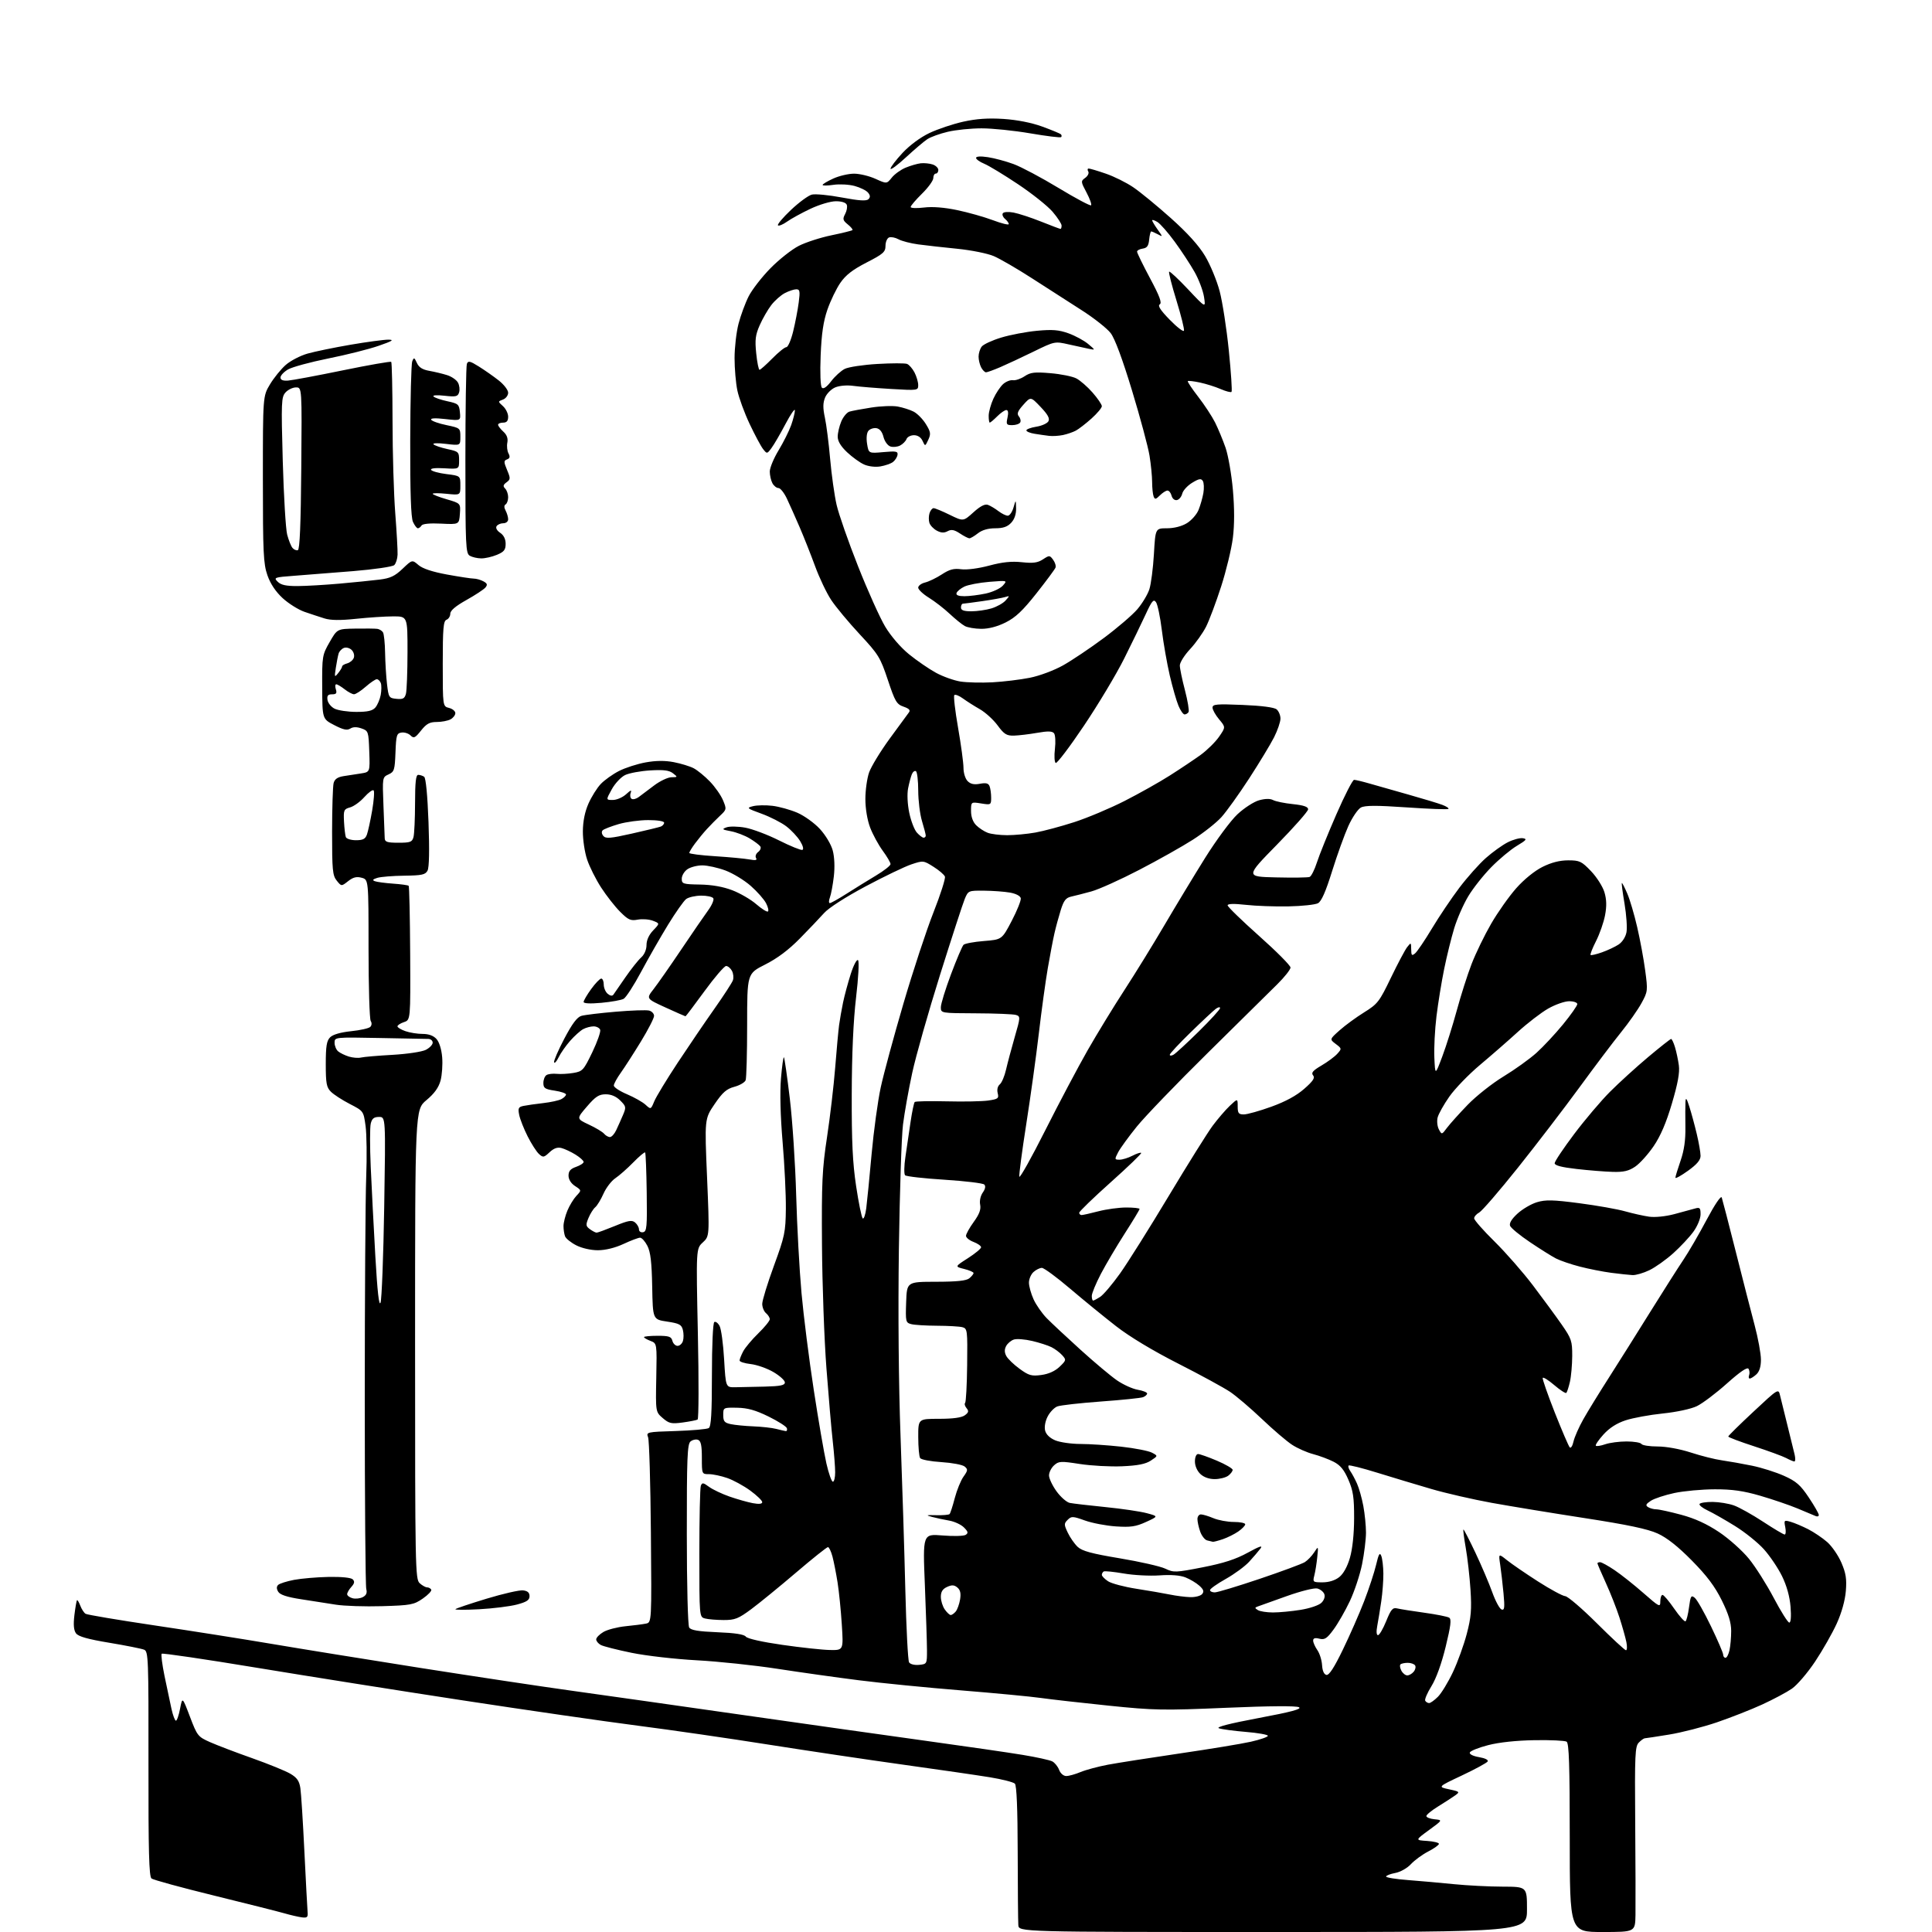 <?xml version="1.0" encoding="UTF-8" standalone="no"?>
<svg 
  version="1.1" 
  xmlns="http://www.w3.org/2000/svg" 
  xmlns:xlink="http://www.w3.org/1999/xlink" 
  xmlns:svg="http://www.w3.org/2000/svg"
  xmlns:rdf="http://www.w3.org/1999/02/22-rdf-syntax-ns#"
  xmlns:cc="http://creativecommons.org/ns#"
  xmlns:dc="http://purl.org/dc/elements/1.1/"
  viewBox="0 0 768 768"
  width="768"
  height="768"
>
<style>svg {background-color: white; }</style>"
<path stroke="none" fill="black" fill-rule="evenodd" d="M506.00,768.00C405.00,768.00 405.00,768.00 404.80,765.25C404.69,763.74 404.58,750.71 404.55,736.30C404.52,718.93 404.14,709.74 403.42,709.02C402.82,708.43 398.32,707.28 393.42,706.48C388.51,705.68 373.02,703.43 359.00,701.48C344.98,699.53 320.90,695.94 305.50,693.51C290.10,691.07 266.70,687.68 253.50,685.98C240.30,684.28 209.03,679.76 184.00,675.93C158.97,672.11 121.93,666.24 101.68,662.89C81.43,659.54 64.60,657.07 64.28,657.38C63.96,657.70 64.47,661.68 65.40,666.23C66.33,670.78 67.57,676.64 68.15,679.25C68.73,681.86 69.53,684.00 69.93,684.00C70.34,684.00 71.08,681.86 71.58,679.25C72.50,674.50 72.50,674.50 75.50,682.40C78.40,690.03 78.67,690.38 83.50,692.53C86.25,693.75 93.79,696.63 100.26,698.91C106.72,701.20 113.54,703.98 115.42,705.09C118.06,706.64 118.97,707.95 119.40,710.80C119.71,712.84 120.43,724.17 121.00,736.00C121.58,747.83 122.15,758.62 122.27,760.00C122.47,762.13 122.13,762.45 120.00,762.18C118.62,762.00 115.47,761.28 113.00,760.56C110.53,759.85 97.93,756.68 85.00,753.50C72.07,750.33 60.93,747.28 60.23,746.73C59.24,745.94 58.97,736.03 59.02,701.12C59.08,659.17 58.97,656.47 57.29,655.78C56.31,655.37 50.10,654.13 43.50,653.03C34.84,651.59 31.14,650.54 30.21,649.27C29.31,648.04 29.12,645.84 29.58,642.00C29.95,638.98 30.41,636.33 30.60,636.11C30.79,635.90 31.38,636.87 31.91,638.26C32.44,639.66 33.39,641.12 34.02,641.51C34.65,641.90 46.91,643.96 61.27,646.10C75.62,648.23 96.63,651.54 107.94,653.46C119.25,655.38 145.82,659.67 167.00,663.01C188.18,666.34 215.40,670.45 227.50,672.12C239.60,673.80 269.75,678.08 294.50,681.62C319.25,685.16 352.32,689.83 368.00,692.00C383.68,694.16 401.00,696.68 406.50,697.59C412.00,698.49 417.31,699.66 418.30,700.18C419.29,700.70 420.51,702.22 421.02,703.56C421.56,704.97 422.76,706.00 423.85,706.00C424.90,706.00 427.45,705.29 429.53,704.42C431.61,703.55 436.50,702.24 440.40,701.50C444.31,700.77 457.18,698.75 469.00,697.02C480.82,695.29 493.54,693.20 497.25,692.36C500.96,691.52 504.00,690.47 504.00,690.01C504.00,689.55 500.06,688.85 495.25,688.46C490.44,688.06 485.61,687.41 484.53,687.01C483.24,686.54 488.72,685.13 500.31,682.95C513.32,680.51 517.61,679.36 516.36,678.66C515.28,678.06 504.80,678.13 487.50,678.87C462.38,679.95 458.85,679.89 440.70,678.02C429.90,676.91 417.79,675.54 413.78,674.97C409.78,674.40 395.48,673.04 382.00,671.95C368.52,670.86 350.30,669.06 341.50,667.94C332.70,666.83 318.07,664.77 309.00,663.37C299.93,661.97 285.52,660.45 277.00,659.99C268.48,659.53 256.81,658.20 251.09,657.02C245.36,655.85 239.85,654.45 238.84,653.91C237.83,653.37 237.00,652.37 237.00,651.68C237.00,650.99 238.29,649.67 239.86,648.74C241.44,647.81 245.37,646.79 248.61,646.46C251.85,646.14 255.52,645.67 256.77,645.41C259.05,644.95 259.05,644.95 258.74,609.22C258.58,589.58 258.07,572.54 257.63,571.36C256.84,569.26 257.04,569.21 268.66,568.85C275.17,568.64 281.06,568.12 281.75,567.68C282.68,567.08 283.00,561.71 283.00,546.50C283.00,534.71 283.40,525.87 283.95,525.53C284.47,525.21 285.42,525.91 286.05,527.10C286.69,528.29 287.50,534.26 287.85,540.38C288.50,551.50 288.50,551.50 292.25,551.45C294.31,551.42 299.60,551.31 304.00,551.20C310.25,551.04 312.00,550.68 312.00,549.54C312.00,548.74 309.95,546.88 307.44,545.41C304.93,543.94 300.88,542.52 298.44,542.24C296.00,541.97 294.00,541.33 294.00,540.82C294.00,540.31 294.64,538.69 295.42,537.20C296.20,535.72 298.90,532.49 301.42,530.04C303.94,527.59 306.00,525.06 306.00,524.41C306.00,523.77 305.32,522.68 304.50,522.00C303.68,521.32 303.00,519.65 303.00,518.31C303.00,516.96 305.09,510.15 307.64,503.18C311.95,491.42 312.29,489.78 312.39,480.50C312.45,475.00 311.87,463.07 311.10,454.00C310.22,443.60 309.98,434.24 310.45,428.68C310.86,423.83 311.38,420.05 311.62,420.29C311.86,420.52 312.91,427.89 313.96,436.66C315.01,445.42 316.15,462.70 316.49,475.05C316.83,487.40 317.79,504.93 318.61,514.00C319.43,523.08 321.62,540.40 323.48,552.50C325.33,564.60 327.60,577.76 328.51,581.75C329.42,585.74 330.57,589.00 331.08,589.00C331.59,589.00 332.00,587.31 331.99,585.25C331.99,583.19 331.56,577.67 331.04,573.00C330.51,568.33 329.38,555.23 328.52,543.90C327.65,532.56 326.86,510.51 326.75,494.90C326.58,470.05 326.83,464.69 328.76,452.00C329.97,444.02 331.42,431.65 331.99,424.50C332.55,417.35 333.26,409.70 333.55,407.50C333.85,405.30 334.56,401.25 335.13,398.50C335.70,395.75 337.08,390.65 338.19,387.16C339.33,383.60 340.60,381.20 341.09,381.69C341.57,382.17 341.23,388.68 340.30,396.53C339.22,405.69 338.62,418.94 338.58,435.00C338.53,453.80 338.93,462.29 340.32,471.50C341.31,478.10 342.49,483.87 342.93,484.31C343.37,484.76 344.00,482.96 344.35,480.31C344.69,477.67 345.65,467.95 346.48,458.73C347.32,449.51 348.95,437.58 350.11,432.23C351.27,426.88 355.32,411.93 359.11,399.00C362.90,386.07 368.29,369.72 371.08,362.66C373.86,355.60 375.91,349.21 375.62,348.45C375.33,347.70 373.29,345.94 371.07,344.55C367.12,342.05 366.97,342.03 362.28,343.60C359.65,344.48 351.46,348.42 344.08,352.35C336.13,356.59 329.40,360.91 327.58,362.96C325.89,364.86 321.53,369.43 317.90,373.12C313.49,377.61 308.95,381.01 304.15,383.42C297.00,387.03 297.00,387.03 297.00,407.43C297.00,418.65 296.73,428.54 296.40,429.41C296.07,430.27 294.05,431.45 291.91,432.02C288.79,432.86 287.25,434.22 284.05,438.92C280.08,444.77 280.08,444.77 281.07,468.08C282.05,491.40 282.05,491.40 279.38,493.88C276.70,496.36 276.70,496.36 277.41,530.08C277.81,548.63 277.76,564.02 277.31,564.29C276.87,564.55 274.20,565.08 271.39,565.46C266.87,566.07 265.96,565.87 263.45,563.71C260.61,561.26 260.61,561.26 260.88,547.64C261.15,534.01 261.15,534.01 258.58,533.03C257.16,532.49 256.00,531.81 256.00,531.52C256.00,531.24 258.42,531.00 261.38,531.00C265.93,531.00 266.85,531.31 267.29,533.00C267.58,534.10 268.50,535.00 269.34,535.00C270.18,535.00 271.14,534.14 271.47,533.09C271.81,532.03 271.80,530.05 271.46,528.69C270.92,526.55 270.04,526.08 265.17,525.35C259.50,524.50 259.50,524.50 259.26,511.50C259.07,501.71 258.60,497.70 257.35,495.25C256.43,493.46 255.13,492.00 254.44,492.00C253.76,492.00 250.79,493.12 247.85,494.49C244.51,496.04 240.70,496.98 237.71,496.99C234.91,497.00 231.33,496.19 229.08,495.04C226.97,493.97 224.97,492.35 224.62,491.46C224.28,490.57 224.00,488.73 224.00,487.39C224.00,486.04 224.70,483.27 225.55,481.23C226.40,479.19 228.02,476.55 229.14,475.35C231.19,473.17 231.19,473.17 228.59,471.47C226.98,470.41 226.00,468.85 226.00,467.33C226.00,465.52 226.77,464.63 229.00,463.85C230.65,463.27 232.00,462.39 232.00,461.89C232.00,461.38 230.54,460.07 228.75,458.96C226.96,457.86 224.46,456.69 223.19,456.36C221.59,455.94 220.15,456.45 218.46,458.04C216.21,460.15 215.88,460.21 214.25,458.73C213.28,457.85 211.25,454.70 209.75,451.73C208.25,448.76 206.74,444.93 206.39,443.21C205.85,440.50 206.08,440.03 208.13,439.61C209.44,439.34 212.94,438.84 215.92,438.50C218.91,438.16 222.17,437.45 223.17,436.91C224.18,436.37 225.00,435.55 225.00,435.08C225.00,434.61 222.97,433.92 220.50,433.55C216.62,432.97 216.00,432.55 216.00,430.50C216.00,429.19 216.56,427.77 217.25,427.35C217.94,426.92 219.76,426.71 221.30,426.87C222.83,427.03 225.83,426.87 227.94,426.51C231.58,425.90 232.01,425.42 235.45,418.28C237.45,414.11 238.86,410.09 238.58,409.35C238.30,408.61 237.12,408.00 235.97,408.00C234.81,408.00 232.95,408.49 231.82,409.10C230.69,409.70 228.36,411.80 226.63,413.76C224.91,415.72 222.85,418.67 222.05,420.32C221.25,421.96 220.45,422.84 220.26,422.28C220.07,421.71 221.90,417.48 224.33,412.87C227.45,406.93 229.43,404.30 231.12,403.82C232.43,403.44 238.58,402.70 244.80,402.17C251.01,401.64 256.97,401.44 258.05,401.72C259.12,402.00 260.00,402.95 260.00,403.84C260.00,404.72 257.66,409.28 254.80,413.97C251.93,418.66 248.33,424.26 246.80,426.40C245.26,428.55 244.00,430.85 244.00,431.53C244.00,432.20 246.36,433.76 249.25,434.98C252.14,436.21 255.45,438.08 256.61,439.15C258.72,441.08 258.72,441.08 260.08,437.79C260.83,435.98 265.01,429.10 269.36,422.50C273.72,415.90 280.30,406.23 283.99,401.00C287.68,395.77 290.99,390.68 291.34,389.68C291.70,388.68 291.53,386.99 290.96,385.93C290.39,384.87 289.35,384.00 288.64,384.00C287.93,384.00 284.06,388.50 280.05,394.00C276.04,399.50 272.64,404.00 272.50,404.00C272.36,404.00 268.78,402.42 264.55,400.49C256.85,396.98 256.85,396.98 259.77,393.24C261.38,391.18 266.33,384.10 270.77,377.50C275.21,370.90 280.05,363.85 281.53,361.83C283.00,359.80 283.91,357.67 283.55,357.08C283.18,356.48 281.00,356.01 278.69,356.03C276.39,356.05 273.72,356.66 272.76,357.38C271.80,358.11 268.56,362.71 265.56,367.60C262.56,372.50 257.74,380.92 254.85,386.32C251.96,391.73 248.83,396.56 247.89,397.06C246.96,397.56 243.00,398.27 239.10,398.63C234.62,399.04 232.00,398.92 232.00,398.29C232.00,397.75 233.35,395.43 235.01,393.15C236.66,390.87 238.46,389.00 239.01,389.00C239.55,389.00 240.00,390.07 240.00,391.38C240.00,392.69 240.71,394.34 241.58,395.06C242.55,395.88 243.41,396.00 243.83,395.40C244.20,394.86 246.36,391.74 248.63,388.46C250.90,385.18 253.71,381.64 254.88,380.60C256.16,379.45 257.00,377.48 257.00,375.65C257.00,373.72 257.97,371.60 259.65,369.84C262.31,367.07 262.31,367.07 259.53,366.01C258.00,365.43 255.29,365.23 253.50,365.57C250.68,366.10 249.74,365.68 246.50,362.43C244.44,360.37 241.04,356.03 238.94,352.78C236.84,349.53 234.34,344.54 233.39,341.69C232.43,338.83 231.67,333.77 231.70,330.43C231.73,326.46 232.50,322.66 233.93,319.43C235.13,316.72 237.32,313.22 238.80,311.66C240.29,310.09 243.55,307.77 246.06,306.48C248.57,305.20 253.33,303.67 256.62,303.07C260.71,302.33 264.28,302.29 267.81,302.96C270.66,303.51 274.24,304.60 275.75,305.39C277.26,306.19 280.17,308.56 282.20,310.67C284.24,312.78 286.58,316.13 287.41,318.12C288.88,321.65 288.85,321.81 286.21,324.28C284.72,325.68 282.38,328.05 281.00,329.56C279.62,331.06 277.49,333.67 276.25,335.34C275.01,337.02 274.00,338.69 274.00,339.05C274.00,339.41 278.61,340.01 284.25,340.36C289.89,340.72 296.03,341.30 297.89,341.64C300.39,342.10 301.09,341.95 300.54,341.07C300.13,340.40 300.50,339.35 301.38,338.68C302.25,338.03 302.63,337.03 302.23,336.45C301.83,335.87 299.93,334.44 298.00,333.28C296.07,332.12 292.72,330.84 290.54,330.43C287.04,329.78 286.84,329.60 288.80,328.88C290.02,328.43 293.38,328.49 296.26,329.01C299.14,329.54 305.19,331.82 309.70,334.09C314.21,336.35 318.37,338.04 318.94,337.85C319.56,337.64 319.22,336.24 318.08,334.37C317.03,332.64 314.55,329.99 312.57,328.48C310.59,326.97 306.16,324.71 302.73,323.46C296.85,321.32 296.66,321.15 299.33,320.47C300.89,320.07 304.35,320.00 307.02,320.32C309.69,320.63 314.14,321.87 316.92,323.06C319.69,324.25 323.74,327.16 325.91,329.52C328.17,331.97 330.37,335.65 331.02,338.06C331.72,340.66 331.89,344.68 331.46,348.40C331.07,351.76 330.37,355.51 329.90,356.75C329.43,357.99 329.42,359.00 329.87,359.00C330.32,359.00 333.35,357.30 336.59,355.23C339.84,353.16 345.09,349.91 348.25,348.02C351.41,346.13 354.00,344.09 354.00,343.49C354.00,342.89 352.60,340.49 350.89,338.17C349.19,335.85 346.94,331.70 345.89,328.96C344.76,325.97 344.00,321.44 344.00,317.61C344.00,314.12 344.67,309.35 345.49,307.03C346.31,304.71 349.97,298.69 353.64,293.66C357.30,288.62 360.74,283.93 361.28,283.24C362.00,282.32 361.44,281.70 359.18,280.91C356.42,279.95 355.79,278.88 352.93,270.28C349.94,261.33 349.22,260.15 341.73,252.11C337.32,247.37 332.23,241.25 330.41,238.50C328.59,235.75 325.71,229.72 324.02,225.09C322.32,220.47 319.56,213.49 317.88,209.59C316.20,205.69 313.92,200.59 312.82,198.25C311.72,195.91 310.20,194.00 309.45,194.00C308.69,194.00 307.60,193.13 307.04,192.07C306.47,191.00 306.00,188.92 306.00,187.45C306.00,185.97 307.58,182.16 309.51,178.99C311.43,175.82 313.68,171.31 314.51,168.98C315.33,166.65 315.99,164.02 315.98,163.12C315.97,162.23 314.28,164.68 312.23,168.57C310.18,172.46 307.69,176.74 306.70,178.07C304.92,180.48 304.89,180.48 303.33,178.50C302.47,177.40 300.06,172.90 297.98,168.50C295.91,164.10 293.71,158.12 293.11,155.20C292.50,152.29 292.00,146.50 292.00,142.35C292.00,138.19 292.71,132.06 293.57,128.72C294.44,125.38 296.25,120.47 297.60,117.80C298.95,115.14 302.85,110.11 306.28,106.62C309.70,103.13 314.78,99.13 317.56,97.72C320.34,96.31 326.18,94.42 330.53,93.53C334.88,92.63 338.63,91.70 338.86,91.47C339.09,91.24 338.26,90.22 337.01,89.21C335.04,87.61 334.90,87.06 335.94,85.10C336.61,83.86 336.91,82.20 336.61,81.42C336.27,80.54 334.63,80.00 332.28,80.00C330.16,80.00 325.72,81.32 322.14,83.01C318.65,84.66 314.46,86.96 312.84,88.12C311.21,89.27 309.60,89.93 309.25,89.58C308.90,89.23 311.22,86.48 314.40,83.47C317.59,80.45 321.32,77.71 322.71,77.36C324.09,77.01 329.47,77.53 334.67,78.51C341.54,79.80 344.42,79.98 345.22,79.18C346.02,78.38 345.97,77.67 345.04,76.55C344.34,75.71 341.94,74.52 339.70,73.92C337.47,73.32 333.70,73.12 331.32,73.47C328.94,73.83 327.00,73.85 327.00,73.51C327.00,73.18 328.91,72.03 331.25,70.97C333.59,69.91 337.30,69.04 339.50,69.04C341.70,69.04 345.52,69.96 348.00,71.08C352.49,73.12 352.49,73.12 354.50,70.61C355.60,69.23 358.07,67.45 360.00,66.65C361.93,65.85 364.62,65.07 366.00,64.91C367.38,64.76 369.51,64.97 370.75,65.38C371.99,65.80 373.00,66.78 373.00,67.57C373.00,68.36 372.55,69.00 372.00,69.00C371.45,69.00 371.00,69.81 371.00,70.79C371.00,71.78 368.98,74.57 366.50,77.00C364.03,79.43 362.00,81.81 362.00,82.28C362.00,82.76 364.36,82.85 367.25,82.50C370.65,82.08 375.30,82.44 380.44,83.51C384.80,84.42 391.22,86.23 394.69,87.53C398.16,88.84 401.00,89.54 401.00,89.08C401.00,88.62 400.33,87.69 399.51,87.01C398.69,86.33 398.29,85.33 398.63,84.80C398.97,84.24 400.80,84.11 402.86,84.49C404.86,84.86 409.80,86.47 413.83,88.08C417.85,89.69 421.34,91.00 421.58,91.00C421.81,91.00 422.00,90.41 422.00,89.68C422.00,88.95 420.39,86.48 418.43,84.19C416.47,81.90 410.28,76.96 404.68,73.23C399.08,69.49 393.04,65.83 391.25,65.09C389.46,64.36 388.00,63.31 388.00,62.77C388.00,62.15 389.79,62.04 392.71,62.48C395.30,62.87 399.91,64.11 402.96,65.24C406.01,66.37 414.05,70.64 420.82,74.74C427.60,78.84 433.41,81.93 433.72,81.61C434.04,81.30 433.23,79.02 431.92,76.55C429.60,72.19 429.59,72.02 431.42,70.68C432.46,69.92 432.99,68.79 432.59,68.15C432.20,67.52 432.29,67.00 432.78,67.00C433.28,67.00 436.34,67.91 439.59,69.03C442.84,70.14 447.75,72.58 450.50,74.45C453.25,76.31 459.95,81.81 465.39,86.67C471.99,92.56 476.53,97.58 479.03,101.75C481.09,105.19 483.70,111.49 484.83,115.75C485.95,120.01 487.60,130.64 488.48,139.37C489.36,148.10 489.85,155.49 489.55,155.78C489.26,156.07 487.33,155.57 485.26,154.67C483.19,153.77 479.49,152.60 477.03,152.07C474.57,151.54 472.38,151.29 472.17,151.50C471.95,151.71 473.81,154.50 476.28,157.69C478.76,160.89 481.79,165.50 483.02,167.95C484.24,170.40 486.11,174.90 487.17,177.95C488.23,181.00 489.54,188.54 490.09,194.70C490.74,202.11 490.74,208.59 490.08,213.84C489.53,218.21 487.44,226.89 485.42,233.14C483.41,239.39 480.71,246.57 479.44,249.11C478.16,251.64 475.29,255.67 473.06,258.06C470.83,260.45 469.00,263.36 469.00,264.52C469.00,265.68 469.91,270.11 471.03,274.36C472.14,278.62 472.79,282.53 472.47,283.05C472.15,283.57 471.44,284.00 470.89,284.00C470.34,284.00 469.24,282.44 468.45,280.52C467.65,278.61 466.10,273.20 465.00,268.51C463.91,263.81 462.48,255.68 461.84,250.45C461.20,245.22 460.15,240.22 459.52,239.36C458.56,238.04 457.90,238.82 455.45,244.14C453.84,247.64 449.98,255.58 446.88,261.79C443.77,268.01 436.58,280.01 430.89,288.47C425.21,296.93 420.15,303.59 419.66,303.29C419.16,302.98 419.02,300.46 419.35,297.69C419.68,294.91 419.51,292.12 418.98,291.47C418.26,290.61 416.50,290.57 412.25,291.32C409.09,291.87 404.95,292.37 403.06,292.42C400.13,292.49 399.15,291.87 396.56,288.35C394.88,286.07 391.70,283.18 389.50,281.92C387.30,280.67 384.27,278.74 382.76,277.64C381.26,276.54 379.73,275.94 379.36,276.31C378.99,276.67 379.66,282.52 380.85,289.30C382.03,296.07 383.00,303.25 383.00,305.24C383.00,307.27 383.72,309.58 384.65,310.51C385.83,311.69 387.24,311.99 389.54,311.56C391.97,311.10 392.92,311.35 393.38,312.56C393.72,313.44 394.00,315.48 394.00,317.09C394.00,319.95 393.90,320.01 390.00,319.38C386.00,318.74 386.00,318.74 386.00,322.37C386.00,324.69 386.74,326.74 388.04,328.04C389.16,329.16 391.22,330.51 392.61,331.04C393.99,331.57 397.49,332.00 400.38,332.00C403.27,332.00 408.30,331.53 411.57,330.95C414.83,330.37 421.77,328.51 427.00,326.82C432.23,325.13 441.23,321.34 447.00,318.41C452.77,315.47 460.89,310.92 465.02,308.28C469.16,305.65 474.66,301.97 477.24,300.11C479.82,298.24 483.12,294.99 484.58,292.89C487.23,289.06 487.23,289.06 484.61,285.95C483.18,284.24 482.00,282.14 482.00,281.29C482.00,279.93 483.58,279.79 493.97,280.22C501.49,280.53 506.52,281.18 507.47,281.98C508.31,282.67 509.00,284.33 509.00,285.66C509.00,286.98 507.85,290.34 506.45,293.11C505.04,295.88 500.59,303.24 496.55,309.46C492.51,315.68 487.55,322.59 485.53,324.83C483.51,327.07 478.40,331.10 474.18,333.80C469.96,336.50 460.36,341.90 452.86,345.79C445.36,349.69 436.81,353.54 433.86,354.35C430.91,355.16 427.30,356.09 425.83,356.41C423.70,356.88 422.86,357.96 421.67,361.75C420.86,364.36 419.72,368.52 419.16,371.00C418.59,373.48 417.40,379.73 416.51,384.89C415.62,390.06 414.01,401.76 412.94,410.89C411.87,420.03 409.62,436.23 407.95,446.89C406.28,457.55 405.04,466.93 405.20,467.73C405.37,468.53 410.00,460.26 415.50,449.34C421.00,438.43 428.58,424.10 432.35,417.50C436.13,410.90 442.72,400.10 447.02,393.50C451.31,386.90 458.45,375.31 462.89,367.75C467.33,360.19 474.58,348.20 479.01,341.10C483.47,333.97 489.22,326.19 491.90,323.69C494.56,321.20 498.43,318.70 500.51,318.12C502.98,317.44 504.91,317.42 506.10,318.05C507.09,318.58 510.63,319.31 513.95,319.65C518.22,320.10 520.00,320.70 520.00,321.71C520.00,322.49 514.40,328.84 507.56,335.81C495.12,348.50 495.12,348.50 507.25,348.78C513.93,348.94 519.93,348.86 520.59,348.60C521.25,348.35 522.56,345.75 523.50,342.82C524.44,339.89 527.91,331.31 531.21,323.75C534.51,316.19 537.69,310.00 538.27,310.00C538.85,310.00 541.61,310.66 544.41,311.47C547.21,312.27 554.23,314.27 560.00,315.90C565.77,317.53 571.80,319.35 573.39,319.96C574.98,320.56 576.05,321.28 575.77,321.56C575.50,321.84 568.05,321.56 559.21,320.95C547.06,320.12 542.63,320.13 540.97,321.01C539.77,321.66 537.54,324.95 536.00,328.34C534.47,331.73 531.57,339.78 529.55,346.24C526.99,354.46 525.30,358.31 523.91,359.05C522.82,359.63 517.56,360.20 512.21,360.30C506.87,360.41 499.24,360.14 495.25,359.69C490.49,359.16 488.00,359.23 488.00,359.89C488.00,360.45 493.62,365.91 500.50,372.04C507.38,378.16 513.00,383.82 513.00,384.61C513.00,385.40 510.63,388.40 507.73,391.27C504.83,394.15 492.42,406.40 480.15,418.50C467.87,430.60 455.16,443.80 451.90,447.83C448.64,451.86 445.29,456.47 444.46,458.08C443.02,460.85 443.05,461.00 445.02,461.00C446.17,461.00 448.47,460.29 450.14,459.43C451.82,458.56 453.39,458.05 453.64,458.30C453.88,458.55 448.44,463.80 441.54,469.96C434.64,476.13 429.00,481.58 429.00,482.09C429.00,482.59 429.43,483.00 429.95,483.00C430.47,483.00 433.49,482.33 436.66,481.50C439.83,480.68 444.80,480.00 447.71,480.00C450.62,480.00 453.00,480.26 453.00,480.58C453.00,480.90 450.35,485.29 447.11,490.33C443.88,495.37 439.60,502.61 437.61,506.40C435.63,510.20 434.00,514.13 434.00,515.15C434.00,516.17 434.24,517.00 434.54,517.00C434.83,517.00 436.11,516.32 437.39,515.48C438.66,514.65 442.19,510.48 445.23,506.23C448.26,501.98 456.95,488.15 464.54,475.50C472.13,462.85 480.01,450.25 482.05,447.50C484.10,444.75 487.17,441.18 488.88,439.56C492.00,436.63 492.00,436.63 492.00,439.81C492.00,442.53 492.36,443.00 494.45,443.00C495.79,443.00 500.72,441.62 505.39,439.93C511.06,437.88 515.41,435.51 518.47,432.81C521.99,429.72 522.81,428.47 521.97,427.47C521.13,426.45 521.88,425.57 525.29,423.57C527.72,422.15 530.55,420.05 531.58,418.91C533.41,416.88 533.40,416.81 530.98,414.99C528.52,413.13 528.52,413.13 532.51,409.57C534.70,407.61 539.09,404.40 542.26,402.43C547.65,399.08 548.32,398.20 552.91,388.67C555.61,383.08 558.51,377.60 559.37,376.50C560.89,374.56 560.94,374.58 560.97,377.37C561.00,379.82 561.22,380.06 562.51,378.99C563.35,378.30 566.35,373.86 569.20,369.12C572.04,364.38 576.96,357.07 580.12,352.89C583.29,348.70 588.04,343.37 590.69,341.04C593.34,338.70 597.22,335.91 599.33,334.84C601.43,333.76 604.13,333.03 605.33,333.20C607.16,333.48 606.81,333.94 603.00,336.22C600.52,337.70 595.94,341.52 592.81,344.71C589.68,347.89 585.55,353.11 583.64,356.31C581.72,359.50 579.22,365.21 578.07,369.00C576.92,372.78 575.12,380.07 574.08,385.19C573.03,390.31 571.66,398.77 571.02,404.00C570.38,409.23 570.00,416.65 570.18,420.50C570.50,427.50 570.50,427.50 573.32,420.00C574.87,415.88 577.47,407.63 579.09,401.68C580.70,395.73 583.36,387.40 584.99,383.18C586.62,378.96 590.10,371.78 592.73,367.24C595.35,362.70 599.85,356.34 602.71,353.10C605.84,349.57 610.03,346.17 613.16,344.61C616.69,342.85 620.01,342.00 623.37,342.00C627.92,342.00 628.69,342.36 632.45,346.29C634.71,348.64 637.10,352.41 637.78,354.65C638.65,357.57 638.72,360.18 638.03,363.84C637.50,366.65 635.89,371.25 634.46,374.07C633.03,376.89 632.05,379.38 632.28,379.61C632.50,379.84 634.53,379.37 636.77,378.58C639.02,377.79 642.00,376.39 643.40,375.47C644.90,374.49 646.19,372.48 646.55,370.59C646.88,368.82 646.53,363.69 645.77,359.19C645.00,354.68 644.53,351.00 644.72,351.00C644.92,351.00 645.89,352.91 646.89,355.25C647.90,357.59 649.66,363.56 650.80,368.50C651.95,373.45 653.39,381.22 653.99,385.77C655.07,393.80 655.03,394.18 652.51,398.77C651.09,401.37 647.44,406.58 644.39,410.34C641.35,414.10 633.90,423.97 627.84,432.27C621.77,440.57 610.79,454.91 603.42,464.14C596.05,473.37 589.12,481.40 588.01,481.99C586.90,482.59 586.00,483.63 586.00,484.31C586.00,484.99 589.64,489.14 594.10,493.52C598.55,497.91 605.44,505.77 609.40,511.00C613.36,516.23 618.49,523.22 620.80,526.54C624.69,532.14 625.00,533.07 624.98,539.04C624.96,542.59 624.55,547.22 624.06,549.33C623.57,551.44 622.93,553.40 622.64,553.70C622.34,553.99 620.17,552.59 617.81,550.57C615.46,548.56 613.40,547.29 613.25,547.76C613.09,548.23 615.26,554.44 618.07,561.56C620.89,568.68 623.55,574.88 623.99,575.35C624.44,575.82 625.11,574.77 625.49,573.03C625.88,571.28 627.64,567.29 629.41,564.16C631.18,561.02 635.79,553.52 639.66,547.48C643.52,541.44 650.87,529.75 656.00,521.50C661.14,513.25 667.05,503.95 669.14,500.84C671.24,497.73 675.41,490.54 678.42,484.87C681.68,478.74 684.11,475.16 684.42,476.03C684.70,476.84 687.20,486.50 689.98,497.50C692.75,508.50 696.14,521.71 697.51,526.86C698.88,532.01 700.00,538.13 700.00,540.46C700.00,543.29 699.39,545.24 698.17,546.35C697.17,547.26 695.99,548.00 695.56,548.00C695.14,548.00 695.02,547.40 695.30,546.66C695.58,545.92 695.48,544.78 695.08,544.13C694.58,543.33 691.75,545.25 686.44,549.99C682.10,553.87 676.73,557.91 674.52,558.97C672.22,560.08 666.44,561.32 661.00,561.88C655.77,562.42 649.12,563.64 646.22,564.59C642.67,565.76 639.78,567.61 637.39,570.25C635.44,572.41 634.08,574.41 634.37,574.70C634.66,574.99 636.34,574.73 638.10,574.12C639.86,573.50 643.68,573.00 646.59,573.00C649.50,573.00 652.16,573.45 652.50,574.00C652.84,574.55 655.73,575.00 658.93,575.00C662.36,575.00 667.77,575.99 672.12,577.40C676.18,578.73 681.75,580.13 684.50,580.51C687.25,580.90 692.62,581.85 696.43,582.63C700.24,583.41 705.98,585.23 709.19,586.67C714.03,588.84 715.70,590.30 719.01,595.26C721.21,598.54 723.00,601.67 723.00,602.22C723.00,602.77 722.44,602.97 721.75,602.66C721.06,602.36 717.80,600.99 714.50,599.62C711.20,598.25 704.51,595.98 699.64,594.56C692.97,592.63 688.52,592.00 681.64,592.02C676.61,592.03 669.40,592.69 665.61,593.49C661.82,594.30 657.60,595.69 656.23,596.59C654.26,597.88 654.03,598.40 655.12,599.09C655.88,599.58 657.37,599.98 658.43,599.98C659.49,599.99 663.94,600.97 668.32,602.15C673.76,603.61 678.51,605.79 683.39,609.05C687.30,611.67 692.64,616.44 695.25,619.66C697.86,622.87 702.30,629.89 705.12,635.25C707.95,640.61 710.71,645.00 711.27,645.00C711.89,645.00 712.08,642.60 711.77,638.71C711.44,634.63 710.25,630.35 708.39,626.55C706.81,623.32 703.57,618.52 701.19,615.87C698.82,613.23 693.64,609.06 689.68,606.61C685.73,604.16 680.83,601.37 678.79,600.41C676.75,599.46 675.32,598.29 675.60,597.84C675.89,597.38 678.23,597.02 680.81,597.04C683.39,597.07 687.20,597.69 689.28,598.44C691.35,599.18 696.55,602.08 700.83,604.89C705.11,607.70 708.98,610.00 709.43,610.00C709.88,610.00 709.99,608.69 709.67,607.08C709.11,604.30 709.21,604.20 711.82,604.95C713.33,605.38 716.44,606.70 718.75,607.87C721.06,609.05 724.48,611.36 726.35,613.00C728.22,614.64 730.76,618.33 731.99,621.21C733.78,625.36 734.14,627.66 733.75,632.46C733.44,636.22 732.08,641.10 730.13,645.39C728.41,649.18 724.55,655.96 721.55,660.47C718.55,664.97 714.39,669.84 712.30,671.28C710.21,672.72 704.90,675.55 700.50,677.57C696.10,679.59 688.00,682.77 682.50,684.65C677.00,686.52 668.45,688.72 663.50,689.52C658.55,690.33 654.19,690.99 653.82,691.00C653.45,691.00 652.39,691.75 651.47,692.68C649.96,694.18 649.81,697.42 650.02,724.43C650.15,740.97 650.19,757.54 650.13,761.25C650.00,768.00 650.00,768.00 637.00,768.00C624.00,768.00 624.00,768.00 624.00,730.56C624.00,701.69 623.71,692.94 622.75,692.34C622.06,691.91 616.33,691.64 610.00,691.75C602.81,691.86 595.90,692.60 591.57,693.72C587.76,694.70 584.48,696.02 584.27,696.65C584.05,697.33 585.57,698.09 587.95,698.49C590.35,698.90 591.75,699.60 591.37,700.21C591.02,700.78 586.41,703.28 581.12,705.78C571.50,710.31 571.50,710.31 576.00,711.27C580.25,712.17 580.39,712.30 578.50,713.67C577.40,714.46 574.36,716.43 571.75,718.04C569.14,719.64 567.00,721.39 567.00,721.91C567.00,722.44 568.46,723.01 570.25,723.19C573.50,723.50 573.50,723.50 568.02,727.50C562.54,731.50 562.54,731.50 567.27,731.80C569.87,731.97 572.00,732.49 572.00,732.95C572.00,733.42 570.09,734.78 567.75,735.99C565.41,737.20 562.32,739.46 560.87,741.02C559.38,742.63 556.67,744.16 554.62,744.54C552.63,744.92 551.00,745.56 551.00,745.96C551.00,746.37 554.94,747.00 559.75,747.36C564.56,747.73 572.77,748.46 578.00,748.99C583.23,749.51 591.89,749.96 597.25,749.97C607.00,750.00 607.00,750.00 607.00,759.00C607.00,768.00 607.00,768.00 506.00,768.00zM568.10,677.00C568.65,677.00 570.22,675.87 571.60,674.49C572.98,673.11 575.65,668.73 577.54,664.74C579.42,660.76 581.91,653.90 583.06,649.50C584.79,642.91 585.05,639.82 584.55,632.00C584.21,626.77 583.36,619.24 582.65,615.25C581.95,611.26 581.54,608.00 581.75,608.00C581.96,608.00 584.10,612.16 586.51,617.25C588.92,622.34 591.92,629.39 593.19,632.92C594.46,636.46 596.13,639.55 596.91,639.81C598.06,640.19 598.20,639.05 597.67,633.39C597.31,629.60 596.72,624.48 596.35,622.00C595.67,617.50 595.67,617.50 599.09,620.23C600.96,621.73 606.50,625.52 611.39,628.66C616.28,631.79 621.14,634.42 622.19,634.50C623.24,634.57 628.92,639.44 634.82,645.32C640.71,651.19 645.90,656.00 646.35,656.00C646.79,656.00 646.87,654.54 646.51,652.75C646.15,650.96 644.92,646.60 643.78,643.05C642.64,639.50 640.20,633.29 638.35,629.24C636.51,625.20 635.00,621.69 635.00,621.44C635.00,621.20 635.48,621.00 636.07,621.00C636.66,621.00 639.25,622.42 641.82,624.16C644.39,625.89 649.54,629.97 653.25,633.23C659.64,638.83 660.00,639.01 660.00,636.58C660.00,635.16 660.40,634.00 660.88,634.00C661.36,634.00 663.45,636.46 665.52,639.47C667.60,642.48 669.62,644.74 670.01,644.49C670.41,644.25 671.04,641.75 671.41,638.94C672.02,634.38 672.27,633.97 673.71,635.17C674.61,635.90 677.50,641.00 680.15,646.50C682.80,652.00 684.98,657.06 684.99,657.75C684.99,658.44 685.41,659.00 685.92,659.00C686.43,659.00 687.14,657.64 687.50,655.98C687.87,654.32 688.17,650.89 688.17,648.34C688.17,645.02 687.12,641.60 684.43,636.16C681.69,630.63 678.52,626.40 672.53,620.33C667.00,614.72 662.62,611.26 658.94,609.59C654.99,607.79 647.04,606.11 630.00,603.48C617.08,601.49 600.42,598.75 593.00,597.41C585.58,596.06 574.77,593.59 569.00,591.90C563.23,590.22 553.58,587.31 547.56,585.45C541.54,583.58 536.38,582.28 536.10,582.57C535.81,582.86 536.11,583.86 536.77,584.80C537.43,585.73 538.63,587.96 539.43,589.75C540.24,591.54 541.37,595.56 541.95,598.69C542.53,601.81 543.00,606.55 543.00,609.23C543.00,611.90 542.30,617.55 541.45,621.79C540.59,626.03 538.40,632.65 536.57,636.50C534.75,640.35 531.84,645.42 530.11,647.76C527.47,651.35 526.57,651.93 524.48,651.41C522.73,650.97 522.00,651.19 522.00,652.17C522.00,652.93 522.75,654.62 523.66,655.93C524.58,657.24 525.42,659.92 525.54,661.90C525.68,664.19 526.31,665.61 527.28,665.80C528.33,666.01 530.34,662.93 533.79,655.80C536.54,650.14 540.36,641.45 542.27,636.50C544.18,631.55 546.32,625.03 547.03,622.02C548.04,617.70 548.48,616.96 549.09,618.52C549.51,619.61 549.88,622.75 549.91,625.50C549.94,628.25 549.56,633.20 549.08,636.50C548.60,639.80 547.88,644.19 547.49,646.25C547.05,648.55 547.16,650.00 547.77,650.00C548.32,650.00 549.79,647.49 551.03,644.43C552.94,639.72 553.62,638.94 555.40,639.37C556.55,639.65 561.40,640.42 566.17,641.08C570.93,641.74 575.39,642.62 576.07,643.05C577.03,643.64 576.71,646.27 574.68,654.60C573.05,661.29 570.90,667.26 569.02,670.28C567.35,672.96 566.24,675.58 566.55,676.08C566.86,676.59 567.56,677.00 568.10,677.00zM559.41,666.00C560.15,666.00 561.30,665.34 561.96,664.54C562.63,663.74 562.88,662.62 562.53,662.04C562.17,661.47 560.86,661.00 559.61,661.00C558.36,661.00 557.05,661.28 556.70,661.63C556.35,661.98 556.52,663.10 557.07,664.13C557.62,665.16 558.67,666.00 559.41,666.00zM365.34,661.81C368.47,661.50 368.50,661.44 368.49,656.00C368.48,652.98 368.10,641.33 367.65,630.11C366.81,609.73 366.81,609.73 374.66,610.37C378.97,610.73 383.12,610.62 383.87,610.13C384.98,609.40 384.85,608.85 383.17,607.17C382.04,606.04 379.40,604.82 377.31,604.46C375.21,604.10 372.15,603.44 370.50,603.00C367.89,602.30 368.11,602.21 372.20,602.31C374.79,602.38 377.16,602.18 377.47,601.87C377.78,601.56 378.71,598.70 379.53,595.53C380.36,592.35 381.92,588.51 383.01,586.99C384.76,584.53 384.81,584.08 383.45,582.96C382.61,582.26 378.46,581.48 374.21,581.21C369.97,580.95 366.17,580.23 365.77,579.61C365.36,579.00 365.02,575.24 365.02,571.25C365.00,564.00 365.00,564.00 373.31,564.00C378.83,564.00 382.26,563.53 383.52,562.61C385.05,561.49 385.18,560.93 384.22,559.77C383.56,558.97 383.30,558.03 383.65,557.68C384.00,557.33 384.37,550.54 384.46,542.59C384.62,528.76 384.54,528.11 382.57,527.58C381.43,527.28 376.90,527.02 372.50,527.00C368.10,526.98 363.47,526.70 362.21,526.36C360.03,525.78 359.94,525.36 360.21,517.64C360.50,509.54 360.50,509.54 372.09,509.52C380.43,509.51 384.15,509.11 385.34,508.13C386.25,507.37 387.00,506.44 387.00,506.05C387.00,505.67 385.32,504.94 383.26,504.43C379.52,503.50 379.52,503.50 384.76,500.15C387.64,498.30 390.00,496.35 390.00,495.81C390.00,495.27 388.65,494.32 387.00,493.69C385.35,493.07 384.00,491.98 384.00,491.27C384.00,490.56 385.38,488.07 387.07,485.74C389.29,482.69 390.00,480.77 389.63,478.90C389.32,477.37 389.76,475.36 390.67,474.06C391.67,472.63 391.89,471.49 391.27,470.87C390.74,470.34 383.63,469.48 375.46,468.96C367.30,468.45 360.25,467.65 359.79,467.19C359.33,466.73 359.38,463.46 359.91,459.93C360.43,456.39 361.35,450.15 361.95,446.06C362.55,441.97 363.30,438.37 363.62,438.06C363.93,437.75 369.66,437.64 376.35,437.80C383.03,437.97 390.45,437.82 392.84,437.48C396.76,436.91 397.12,436.63 396.60,434.54C396.25,433.14 396.58,431.76 397.44,431.05C398.22,430.40 399.34,427.76 399.92,425.18C400.51,422.61 402.06,416.80 403.36,412.28C405.66,404.35 405.67,404.03 403.87,403.46C402.84,403.13 395.70,402.84 388.00,402.81C374.00,402.75 374.00,402.75 374.00,400.39C374.00,399.09 375.82,393.19 378.04,387.27C380.26,381.36 382.50,376.10 383.02,375.58C383.54,375.06 387.19,374.38 391.13,374.07C398.28,373.50 398.28,373.50 402.18,366.05C404.32,361.96 405.94,357.91 405.77,357.07C405.60,356.15 403.88,355.25 401.49,354.82C399.30,354.43 394.66,354.09 391.20,354.06C385.00,354.00 384.88,354.05 383.52,357.30C382.76,359.11 378.33,372.73 373.67,387.55C369.02,402.37 364.04,419.90 362.62,426.50C361.19,433.10 359.55,442.32 358.96,447.00C358.37,451.68 357.64,473.95 357.32,496.50C356.97,521.77 357.22,550.35 357.98,571.00C358.66,589.42 359.52,616.88 359.88,632.00C360.25,647.12 360.92,660.09 361.37,660.81C361.84,661.56 363.53,661.98 365.34,661.81zM329.90,655.90C335.29,656.00 335.29,656.00 334.63,645.75C334.27,640.11 333.51,632.57 332.94,629.00C332.37,625.42 331.46,620.81 330.92,618.75C330.37,616.69 329.56,615.00 329.12,615.00C328.67,615.00 322.95,619.57 316.40,625.16C309.86,630.74 301.86,637.27 298.64,639.66C293.50,643.47 292.15,644.00 287.64,643.99C284.81,643.98 281.49,643.70 280.25,643.37C278.00,642.77 278.00,642.77 278.00,617.47C278.00,603.55 278.27,591.47 278.59,590.62C279.11,589.28 279.53,589.33 281.84,591.03C283.30,592.11 286.98,593.85 290.00,594.91C293.02,595.96 297.19,597.14 299.25,597.53C301.74,597.99 303.00,597.85 303.00,597.12C303.00,596.52 300.86,594.45 298.25,592.54C295.64,590.63 291.51,588.37 289.07,587.53C286.64,586.69 283.37,586.00 281.82,586.00C279.01,586.00 279.00,585.97 279.00,579.47C279.00,574.56 278.62,572.79 277.49,572.36C276.66,572.04 275.31,572.33 274.49,573.01C273.22,574.06 273.00,579.55 273.02,609.87C273.02,629.94 273.43,646.14 273.96,646.96C274.64,648.04 277.57,648.53 285.17,648.84C292.18,649.12 295.79,649.68 296.48,650.59C297.09,651.39 302.95,652.71 311.00,653.86C318.43,654.93 326.93,655.85 329.90,655.90zM377.93,642.00C378.39,642.00 379.28,641.37 379.93,640.59C380.57,639.81 381.34,637.65 381.65,635.79C382.04,633.38 381.73,632.02 380.57,631.06C379.31,630.01 378.39,629.96 376.47,630.83C374.70,631.64 374.00,632.75 374.00,634.76C374.00,636.30 374.70,638.56 375.56,639.78C376.41,641.00 377.48,642.00 377.93,642.00zM506.00,640.98C508.48,640.98 513.42,640.52 517.00,639.94C520.66,639.35 524.28,638.13 525.29,637.13C526.36,636.08 526.82,634.69 526.43,633.67C526.07,632.74 524.82,631.74 523.64,631.45C522.44,631.15 517.07,632.49 511.50,634.48C506.00,636.45 500.84,638.30 500.03,638.58C498.73,639.05 498.73,639.22 500.03,640.04C500.84,640.55 503.52,640.97 506.00,640.98zM190.50,639.70C185.00,640.00 180.74,639.99 181.04,639.67C181.33,639.35 186.91,637.48 193.44,635.50C199.97,633.52 206.48,632.03 207.91,632.20C209.73,632.41 210.50,633.09 210.50,634.50C210.50,636.06 209.39,636.79 205.50,637.83C202.75,638.56 196.00,639.40 190.50,639.70zM151.87,638.48C145.06,638.68 136.80,638.41 133.50,637.88C130.20,637.35 123.95,636.37 119.60,635.71C114.16,634.88 111.36,633.96 110.62,632.78C109.90,631.61 109.87,630.73 110.56,630.04C111.11,629.49 113.97,628.58 116.89,628.02C119.82,627.47 126.01,626.94 130.65,626.85C135.80,626.76 139.54,627.14 140.22,627.82C141.06,628.66 140.92,629.43 139.68,630.81C138.75,631.82 138.00,633.13 138.00,633.71C138.00,634.29 138.97,635.02 140.16,635.33C141.35,635.64 143.19,635.43 144.26,634.86C145.61,634.14 146.01,633.19 145.60,631.66C145.27,630.47 145.00,596.42 145.00,556.00C145.00,515.58 145.26,475.98 145.57,468.00C145.88,460.02 145.77,450.84 145.32,447.58C144.50,441.66 144.50,441.66 139.04,438.84C136.03,437.29 132.66,435.10 131.54,433.98C129.79,432.24 129.50,430.66 129.50,423.01C129.50,415.87 129.85,413.72 131.23,412.34C132.33,411.24 135.38,410.36 139.56,409.92C143.19,409.55 146.62,408.78 147.19,408.21C147.80,407.60 147.87,406.62 147.36,405.84C146.89,405.10 146.50,392.16 146.50,377.08C146.50,349.66 146.50,349.66 143.77,348.92C141.73,348.37 140.37,348.71 138.38,350.28C135.72,352.37 135.72,352.37 133.86,350.07C132.21,348.03 132.00,345.87 132.01,330.64C132.02,321.21 132.30,312.50 132.62,311.27C133.05,309.69 134.20,308.90 136.61,308.52C138.47,308.24 141.59,307.75 143.54,307.45C147.08,306.89 147.08,306.89 146.79,298.72C146.51,290.77 146.42,290.52 143.70,289.56C141.81,288.90 140.35,288.92 139.23,289.63C137.96,290.42 136.43,290.09 132.85,288.23C128.14,285.79 128.14,285.79 128.08,273.15C128.02,260.86 128.10,260.35 131.03,255.25C134.04,250.00 134.04,250.00 141.27,249.88C145.25,249.82 149.18,249.86 150.00,249.98C150.82,250.10 151.83,250.72 152.23,251.35C152.64,251.98 153.02,255.65 153.08,259.50C153.15,263.35 153.49,268.98 153.85,272.00C154.47,277.26 154.63,277.51 157.62,277.80C160.16,278.05 160.85,277.68 161.36,275.80C161.70,274.54 161.98,267.09 161.99,259.25C162.00,245.00 162.00,245.00 156.25,245.02C153.09,245.03 146.45,245.46 141.50,245.99C135.25,246.65 131.43,246.60 129.00,245.84C127.08,245.24 123.50,244.06 121.06,243.22C118.62,242.38 114.70,239.92 112.36,237.77C109.57,235.19 107.49,232.07 106.30,228.67C104.71,224.09 104.50,219.73 104.50,190.50C104.50,157.50 104.50,157.50 107.32,152.79C108.87,150.20 111.69,146.73 113.58,145.07C115.46,143.41 119.37,141.38 122.25,140.56C125.14,139.74 132.85,138.15 139.38,137.03C145.91,135.91 152.66,135.01 154.38,135.02C156.84,135.04 156.02,135.56 150.50,137.47C146.65,138.81 137.65,141.07 130.50,142.50C123.35,143.94 116.15,145.90 114.50,146.86C112.85,147.82 111.50,149.26 111.50,150.06C111.50,151.04 112.45,151.43 114.50,151.29C116.15,151.17 125.95,149.34 136.27,147.22C146.59,145.10 155.25,143.59 155.52,143.85C155.78,144.12 156.02,154.72 156.04,167.42C156.05,180.11 156.54,196.57 157.12,204.00C157.69,211.43 158.11,218.85 158.04,220.50C157.98,222.15 157.38,224.01 156.72,224.64C156.05,225.28 148.75,226.34 140.50,227.02C132.25,227.69 121.70,228.52 117.07,228.87C109.03,229.47 108.71,229.58 110.39,231.25C111.69,232.55 113.74,232.99 118.32,232.97C121.72,232.95 129.22,232.51 135.00,232.00C140.78,231.48 147.90,230.77 150.84,230.40C155.13,229.88 156.94,229.03 160.01,226.11C163.84,222.46 163.84,222.46 166.34,224.61C167.98,226.03 171.85,227.31 177.67,228.38C182.53,229.27 187.32,230.00 188.32,230.00C189.31,230.00 191.03,230.48 192.13,231.07C193.70,231.91 193.88,232.44 192.97,233.54C192.33,234.31 188.93,236.55 185.40,238.52C181.14,240.90 179.00,242.71 179.00,243.94C179.00,244.96 178.32,246.05 177.50,246.36C176.25,246.84 176.00,249.74 176.00,263.86C176.00,280.78 176.00,280.78 178.50,281.41C179.88,281.76 181.00,282.69 181.00,283.48C181.00,284.28 180.13,285.40 179.07,285.96C178.00,286.53 175.55,287.00 173.61,287.00C170.80,287.00 169.53,287.69 167.37,290.40C165.00,293.38 164.48,293.62 163.20,292.35C162.40,291.55 160.79,291.03 159.63,291.20C157.70,291.47 157.47,292.22 157.21,299.11C156.94,306.09 156.72,306.81 154.45,307.84C152.00,308.96 151.99,309.04 152.43,320.23C152.67,326.43 152.90,332.29 152.93,333.25C152.99,334.69 153.95,335.00 158.38,335.00C163.12,335.00 163.84,334.73 164.37,332.75C164.70,331.51 164.98,325.44 164.99,319.25C165.00,310.92 165.32,308.00 166.25,308.02C166.94,308.02 167.99,308.36 168.60,308.77C169.28,309.22 169.94,316.05 170.34,326.84C170.75,337.99 170.61,344.86 169.95,346.09C169.08,347.72 167.72,348.01 160.71,348.10C156.20,348.15 151.38,348.54 150.00,348.96C148.18,349.52 147.91,349.88 149.00,350.29C149.82,350.60 153.09,351.04 156.25,351.26C159.41,351.48 162.20,351.87 162.45,352.12C162.70,352.37 162.97,364.47 163.05,379.01C163.19,405.44 163.19,405.44 160.60,406.30C159.17,406.78 158.00,407.54 158.00,407.99C158.00,408.44 159.42,409.30 161.15,409.90C162.88,410.51 165.96,411.00 167.99,411.00C170.43,411.00 172.31,411.69 173.51,413.02C174.61,414.23 175.51,417.11 175.77,420.27C176.01,423.16 175.72,427.32 175.13,429.53C174.37,432.33 172.68,434.68 169.52,437.32C165.00,441.10 165.00,441.10 165.00,534.39C165.00,623.51 165.08,627.76 166.83,629.35C167.83,630.26 169.16,631.00 169.77,631.00C170.38,631.00 171.13,631.39 171.42,631.88C171.72,632.36 170.22,633.96 168.10,635.43C164.51,637.92 163.34,638.14 151.87,638.48zM473.13,634.89C475.12,634.95 477.25,634.40 477.87,633.66C478.71,632.64 478.44,631.85 476.74,630.32C475.51,629.22 473.03,627.74 471.22,627.03C469.11,626.20 465.45,625.91 460.93,626.24C457.07,626.51 450.67,626.18 446.71,625.49C442.74,624.81 439.16,624.44 438.75,624.68C438.34,624.92 438.00,625.53 438.00,626.04C438.00,626.54 439.12,627.68 440.48,628.58C441.84,629.47 446.90,630.81 451.73,631.56C456.55,632.31 462.52,633.34 465.00,633.85C467.48,634.36 471.13,634.83 473.13,634.89zM482.90,633.00C483.94,633.00 491.95,630.58 500.70,627.63C509.45,624.68 517.53,621.68 518.67,620.98C519.80,620.27 521.48,618.52 522.40,617.10C524.09,614.50 524.09,614.50 523.63,619.00C523.38,621.48 522.86,624.74 522.47,626.25C521.79,628.91 521.90,629.00 525.75,629.00C528.26,629.00 530.70,628.24 532.36,626.93C534.02,625.62 535.58,622.81 536.62,619.24C537.64,615.72 538.26,609.84 538.28,603.55C538.30,595.24 537.90,592.58 536.00,588.20C534.28,584.22 532.80,582.43 530.10,581.05C528.11,580.04 524.47,578.68 521.99,578.03C519.52,577.38 515.76,575.72 513.63,574.33C511.50,572.94 506.10,568.33 501.63,564.07C497.16,559.82 491.48,554.97 489.00,553.30C486.52,551.63 477.25,546.57 468.39,542.07C458.29,536.94 449.06,531.38 443.67,527.19C438.94,523.51 430.70,516.79 425.37,512.25C420.04,507.71 414.99,504.00 414.16,504.00C413.34,504.00 411.83,504.74 410.83,505.65C409.82,506.57 409.01,508.48 409.02,509.90C409.03,511.33 409.86,514.31 410.87,516.52C411.87,518.72 414.23,522.10 416.11,524.02C417.99,525.93 424.02,531.57 429.52,536.55C435.01,541.52 441.52,546.99 444.00,548.70C446.48,550.41 450.19,552.09 452.25,552.45C454.31,552.80 456.00,553.47 456.00,553.94C456.00,554.40 455.28,555.06 454.39,555.40C453.51,555.74 445.98,556.52 437.66,557.12C429.34,557.73 421.54,558.61 420.32,559.07C419.09,559.53 417.36,561.33 416.47,563.06C415.50,564.93 415.09,567.22 415.45,568.67C415.84,570.23 417.33,571.66 419.50,572.57C421.39,573.35 425.89,574.00 429.51,574.00C433.12,574.00 440.43,574.49 445.75,575.08C451.07,575.67 456.53,576.74 457.88,577.44C460.34,578.73 460.34,578.73 457.46,580.62C455.37,581.99 452.26,582.60 446.05,582.87C441.35,583.07 433.79,582.66 429.26,581.96C421.65,580.78 420.86,580.82 419.01,582.49C417.90,583.49 417.00,585.30 417.00,586.50C417.00,587.71 418.35,590.56 419.99,592.83C421.64,595.10 424.00,597.17 425.24,597.43C426.48,597.68 432.84,598.43 439.36,599.08C445.88,599.73 453.30,600.82 455.86,601.51C460.50,602.75 460.50,602.75 455.58,605.00C451.51,606.86 449.46,607.16 443.58,606.77C439.69,606.51 434.14,605.45 431.27,604.42C426.44,602.69 425.90,602.67 424.41,604.16C422.93,605.64 422.93,606.05 424.46,609.27C425.37,611.19 427.14,613.72 428.39,614.90C430.17,616.57 433.91,617.58 445.18,619.46C453.16,620.79 461.27,622.64 463.21,623.56C466.56,625.16 467.29,625.14 478.12,623.02C486.43,621.39 491.25,619.83 496.00,617.22C500.72,614.63 502.10,614.17 501.05,615.57C500.26,616.63 498.23,619.00 496.55,620.83C494.87,622.66 490.69,625.73 487.25,627.66C483.81,629.59 481.00,631.58 481.00,632.09C481.00,632.59 481.85,633.00 482.90,633.00zM482.10,612.88C481.77,612.82 480.75,612.57 479.83,612.33C478.91,612.08 477.67,610.49 477.08,608.79C476.48,607.09 476.00,604.87 476.00,603.85C476.00,602.83 476.62,602.00 477.38,602.00C478.14,602.00 480.37,602.67 482.35,603.50C484.32,604.33 487.98,605.00 490.47,605.00C492.96,605.00 495.00,605.42 495.00,605.93C495.00,606.44 493.76,607.73 492.25,608.78C490.74,609.83 487.97,611.21 486.10,611.85C484.23,612.48 482.43,612.95 482.10,612.88zM482.94,587.97C480.70,587.99 478.56,587.24 477.19,585.96C475.89,584.75 475.00,582.72 475.00,580.96C475.00,579.26 475.53,578.00 476.25,578.00C476.94,578.00 480.31,579.19 483.75,580.65C487.19,582.11 490.00,583.75 490.00,584.29C490.00,584.83 489.21,585.88 488.25,586.61C487.29,587.34 484.90,587.95 482.94,587.97zM713.27,580.96C712.85,580.94 711.38,580.32 710.00,579.58C708.62,578.85 702.89,576.75 697.25,574.91C691.61,573.08 687.00,571.33 687.01,571.04C687.01,570.74 691.50,566.32 696.98,561.21C706.91,551.94 706.94,551.92 707.60,554.71C707.97,556.24 709.28,561.55 710.51,566.50C711.75,571.45 713.05,576.74 713.40,578.25C713.75,579.76 713.69,580.98 713.27,580.96zM312.33,568.88C312.79,568.95 313.00,568.44 312.80,567.75C312.60,567.06 309.33,564.97 305.52,563.10C300.36,560.57 297.21,559.68 293.06,559.60C287.53,559.50 287.50,559.52 287.50,562.49C287.50,565.00 287.98,565.58 290.50,566.12C292.15,566.47 296.20,566.87 299.50,567.00C302.80,567.13 306.85,567.58 308.50,568.00C310.15,568.42 311.88,568.82 312.33,568.88zM413.95,546.58C416.84,546.19 419.39,545.04 421.20,543.31C423.87,540.75 423.91,540.56 422.24,538.72C421.29,537.66 419.38,536.23 418.00,535.53C416.63,534.84 413.16,533.72 410.31,533.05C407.45,532.38 404.19,532.12 403.06,532.48C401.92,532.84 400.53,534.00 399.96,535.07C399.24,536.41 399.26,537.62 400.02,539.03C400.61,540.15 402.99,542.44 405.30,544.12C408.97,546.80 410.06,547.10 413.95,546.58zM151.27,517.83C151.75,516.55 152.41,499.41 152.73,479.75C153.31,444.00 153.31,444.00 150.68,444.00C148.66,444.00 147.88,444.62 147.38,446.62C147.02,448.06 147.01,455.83 147.37,463.87C147.72,471.92 148.55,487.87 149.20,499.33C150.01,513.48 150.68,519.41 151.27,517.83zM648.93,506.87C647.60,506.80 643.79,506.39 640.47,505.96C637.16,505.52 631.55,504.42 628.02,503.50C624.48,502.59 620.22,501.13 618.54,500.27C616.87,499.41 612.21,496.49 608.19,493.78C604.17,491.08 600.61,488.15 600.28,487.28C599.88,486.24 600.91,484.55 603.25,482.41C605.22,480.61 608.70,478.57 610.99,477.89C614.43,476.86 617.34,476.93 627.82,478.30C634.80,479.21 642.98,480.66 646.00,481.52C649.02,482.37 653.32,483.33 655.55,483.65C657.92,483.98 662.08,483.56 665.55,482.64C668.82,481.77 672.51,480.77 673.75,480.41C675.72,479.85 676.00,480.13 676.00,482.73C676.00,484.40 674.76,487.41 673.17,489.60C671.62,491.75 668.01,495.60 665.16,498.17C662.30,500.74 658.03,503.78 655.66,504.92C653.30,506.06 650.27,506.94 648.93,506.87zM237.17,490.00C237.61,490.00 240.87,488.80 244.44,487.34C249.80,485.14 251.18,484.90 252.46,485.96C253.31,486.67 254.00,487.90 254.00,488.70C254.00,489.51 254.73,490.00 255.65,489.82C257.11,489.54 257.27,487.71 257.08,474.02C256.96,465.50 256.68,458.34 256.45,458.11C256.22,457.88 254.09,459.67 251.71,462.10C249.34,464.52 246.13,467.35 244.58,468.38C243.04,469.42 240.93,472.17 239.90,474.50C238.87,476.83 237.39,479.26 236.62,479.90C235.85,480.54 234.64,482.46 233.93,484.17C232.79,486.92 232.86,487.42 234.51,488.63C235.54,489.39 236.74,490.00 237.17,490.00zM671.00,465.40C668.25,467.38 666.00,468.62 666.00,468.15C666.00,467.69 666.92,464.66 668.05,461.41C669.47,457.30 670.06,453.21 669.97,448.00C669.91,443.88 669.92,439.38 670.00,438.00C670.10,436.08 670.47,436.55 671.57,440.00C672.36,442.48 673.68,447.34 674.50,450.81C675.33,454.28 676.00,458.18 676.00,459.47C676.00,461.14 674.56,462.85 671.00,465.40zM641.10,465.84C638.02,465.76 631.56,465.24 626.75,464.69C620.76,464.01 618.00,463.29 618.00,462.40C618.00,461.69 621.49,456.47 625.75,450.81C630.01,445.15 636.42,437.58 640.00,434.00C643.58,430.41 650.38,424.22 655.12,420.24C659.86,416.26 663.99,413.00 664.29,413.00C664.60,413.00 665.29,414.46 665.83,416.25C666.38,418.04 667.07,421.30 667.37,423.50C667.76,426.35 666.97,430.69 664.62,438.63C662.35,446.33 660.10,451.57 657.34,455.63C655.14,458.86 651.85,462.51 650.02,463.75C647.45,465.49 645.44,465.96 641.10,465.84zM242.46,452.00C243.13,452.00 244.26,450.76 244.96,449.25C245.67,447.74 246.88,445.03 247.65,443.23C248.96,440.15 248.90,439.81 246.57,437.48C244.93,435.84 242.97,435.00 240.80,435.00C238.09,435.00 236.74,435.88 233.32,439.86C229.13,444.72 229.13,444.72 234.10,447.05C236.83,448.32 239.55,449.96 240.15,450.69C240.75,451.41 241.79,452.00 242.46,452.00zM575.22,448.30C576.38,446.76 580.06,442.66 583.41,439.19C586.76,435.72 593.17,430.65 597.65,427.93C602.13,425.21 608.03,420.98 610.76,418.53C613.48,416.08 618.25,410.97 621.36,407.17C624.46,403.38 627.00,399.76 627.00,399.14C627.00,398.51 625.54,398.00 623.75,398.01C621.96,398.01 618.21,399.34 615.40,400.94C612.60,402.55 607.19,406.71 603.38,410.18C599.57,413.66 592.79,419.57 588.31,423.33C583.84,427.09 578.36,432.75 576.15,435.90C573.94,439.05 571.84,442.80 571.48,444.22C571.12,445.65 571.35,447.78 571.98,448.96C573.12,451.10 573.14,451.10 575.22,448.30zM143.50,420.39C144.60,420.12 150.22,419.64 156.00,419.32C161.81,418.99 167.73,418.11 169.25,417.34C170.76,416.58 172.00,415.29 172.00,414.47C172.00,413.66 171.21,412.99 170.25,412.99C169.29,412.98 160.51,412.81 150.75,412.62C133.00,412.28 133.00,412.28 133.00,414.52C133.00,415.75 133.65,417.29 134.44,417.95C135.23,418.60 137.14,419.53 138.69,420.01C140.23,420.48 142.40,420.66 143.50,420.39zM466.49,419.26C467.32,418.80 471.82,414.66 476.49,410.06C481.17,405.46 485.00,401.26 485.00,400.73C485.00,400.19 484.21,400.34 483.25,401.07C482.29,401.79 477.79,405.99 473.25,410.42C468.71,414.84 465.00,418.83 465.00,419.28C465.00,419.73 465.67,419.72 466.49,419.26zM305.25,362.34C305.66,362.09 305.33,360.61 304.53,359.06C303.73,357.50 300.98,354.39 298.43,352.15C295.88,349.90 291.35,347.15 288.36,346.03C285.37,344.92 281.24,344.00 279.18,344.00C277.13,344.00 274.44,344.70 273.22,345.56C272.00,346.41 271.00,348.10 271.01,349.31C271.01,351.35 271.51,351.51 278.26,351.62C283.00,351.70 287.43,352.48 291.10,353.89C294.18,355.07 298.46,357.55 300.60,359.41C302.75,361.27 304.84,362.59 305.25,362.34zM141.49,334.00C144.27,334.00 145.23,333.51 145.86,331.75C146.31,330.51 147.24,326.21 147.94,322.19C148.63,318.16 148.90,314.56 148.52,314.19C148.14,313.81 146.48,315.01 144.83,316.86C143.18,318.71 140.63,320.55 139.17,320.95C136.69,321.64 136.52,322.04 136.75,326.60C136.89,329.29 137.22,332.06 137.47,332.75C137.73,333.44 139.54,334.00 141.49,334.00zM251.16,331.37C256.76,330.11 261.95,328.85 262.68,328.57C263.40,328.29 264.00,327.60 264.00,327.03C264.00,326.43 261.36,326.00 257.68,326.00C254.21,326.00 248.92,326.72 245.93,327.59C242.94,328.47 240.09,329.57 239.59,330.05C239.05,330.56 239.15,331.47 239.82,332.29C240.78,333.44 242.58,333.30 251.16,331.37zM367.15,333.00C367.62,333.00 368.00,332.62 368.00,332.16C368.00,331.70 367.33,329.11 366.51,326.41C365.69,323.71 365.02,318.26 365.01,314.31C365.00,310.35 364.60,306.87 364.10,306.56C363.61,306.26 362.88,306.80 362.48,307.76C362.08,308.72 361.41,311.23 360.99,313.35C360.54,315.63 360.73,319.62 361.44,323.08C362.11,326.31 363.48,329.87 364.48,330.98C365.49,332.09 366.69,333.00 367.15,333.00zM243.61,318.00C245.13,318.00 247.48,316.99 248.85,315.75C250.77,314.00 251.18,313.88 250.70,315.22C250.36,316.16 250.54,317.22 251.09,317.56C251.65,317.90 252.91,317.58 253.90,316.84C254.89,316.10 257.64,314.04 260.00,312.25C262.37,310.46 265.47,308.99 266.90,308.97C269.44,308.94 269.46,308.90 267.50,307.38C265.98,306.20 263.80,305.93 258.48,306.25C254.62,306.48 250.13,307.31 248.50,308.09C246.87,308.87 244.48,311.42 243.19,313.76C240.85,318.00 240.85,318.00 243.61,318.00zM141.60,282.99C146.17,283.00 148.07,282.56 149.21,281.25C150.04,280.29 151.00,278.04 151.34,276.26C151.67,274.48 151.68,272.34 151.37,271.51C151.05,270.68 150.33,270.00 149.78,270.00C149.22,270.00 147.23,271.35 145.35,273.00C143.47,274.65 141.38,275.99 140.72,275.98C140.05,275.97 138.38,275.08 137.00,274.00C135.62,272.92 134.13,272.03 133.68,272.02C133.23,272.01 133.15,272.90 133.50,274.00C134.00,275.57 133.68,276.00 132.00,276.00C130.36,276.00 129.94,276.52 130.18,278.22C130.36,279.45 131.62,281.02 133.00,281.71C134.38,282.40 138.24,282.98 141.60,282.99zM394.50,271.23C398.90,270.99 405.58,270.18 409.34,269.43C413.19,268.67 418.97,266.51 422.57,264.50C426.08,262.53 433.36,257.65 438.75,253.64C444.14,249.63 450.15,244.48 452.10,242.20C454.05,239.92 456.20,236.35 456.88,234.27C457.56,232.20 458.37,225.89 458.70,220.25C459.29,210.00 459.29,210.00 463.89,210.00C466.75,209.99 469.76,209.22 471.81,207.97C473.63,206.86 475.71,204.50 476.43,202.73C477.16,200.95 478.02,197.93 478.36,196.00C478.69,194.07 478.59,191.90 478.13,191.18C477.46,190.12 476.61,190.26 473.90,191.91C472.03,193.05 470.26,194.99 469.96,196.23C469.66,197.47 468.70,198.63 467.84,198.79C466.93,198.97 466.03,198.23 465.72,197.05C465.43,195.92 464.70,195.00 464.09,195.00C463.49,195.00 462.13,195.87 461.08,196.92C459.45,198.55 459.07,198.62 458.58,197.34C458.26,196.51 458.00,193.96 457.99,191.67C457.99,189.38 457.52,184.63 456.95,181.12C456.38,177.61 453.26,165.99 450.01,155.29C446.19,142.71 443.19,134.62 441.51,132.42C440.08,130.55 434.86,126.42 429.90,123.26C424.95,120.09 416.09,114.40 410.22,110.62C404.35,106.83 397.52,102.87 395.05,101.81C392.58,100.75 386.05,99.44 380.53,98.89C375.01,98.34 368.02,97.56 365.00,97.15C361.98,96.74 358.45,95.83 357.17,95.12C355.89,94.42 354.20,94.09 353.42,94.39C352.64,94.69 352.00,96.19 352.00,97.72C351.99,100.17 351.10,100.96 344.47,104.36C338.95,107.19 336.16,109.36 334.04,112.45C332.44,114.77 330.14,119.55 328.91,123.08C327.29,127.78 326.57,132.67 326.22,141.32C325.94,148.32 326.14,153.54 326.72,154.12C327.35,154.75 328.65,153.84 330.40,151.55C331.89,149.59 334.32,147.39 335.80,146.64C337.29,145.89 343.12,145.01 348.77,144.68C354.42,144.35 359.73,144.34 360.56,144.66C361.39,144.98 362.73,146.52 363.54,148.07C364.34,149.63 365.00,151.88 365.00,153.08C365.00,155.22 364.82,155.25 354.25,154.62C348.34,154.27 341.57,153.72 339.22,153.39C336.74,153.04 333.72,153.29 332.05,153.98C330.47,154.63 328.64,156.46 327.99,158.02C327.11,160.16 327.08,162.17 327.90,165.99C328.51,168.80 329.45,176.22 330.00,182.48C330.55,188.74 331.70,196.93 332.56,200.68C333.42,204.43 337.26,215.43 341.10,225.12C344.93,234.82 349.79,245.62 351.89,249.12C354.17,252.91 358.01,257.37 361.37,260.10C364.48,262.62 369.29,265.93 372.06,267.44C374.83,268.95 379.22,270.51 381.80,270.92C384.39,271.32 390.10,271.46 394.50,271.23zM134.44,267.56C135.30,266.49 136.00,265.31 136.00,264.93C136.00,264.54 136.90,264.00 137.99,263.71C139.09,263.42 140.28,262.44 140.63,261.52C140.99,260.59 140.62,259.19 139.81,258.39C139.01,257.58 137.62,257.21 136.72,257.56C135.81,257.90 134.86,258.93 134.59,259.84C134.32,260.75 133.83,263.30 133.49,265.50C132.91,269.25 132.97,269.38 134.44,267.56zM390.05,249.97C387.55,249.95 384.60,249.45 383.50,248.84C382.40,248.24 379.70,246.05 377.50,243.99C375.30,241.92 371.59,239.05 369.25,237.60C366.91,236.16 365.00,234.35 365.00,233.60C365.00,232.84 366.24,231.92 367.75,231.55C369.26,231.18 372.25,229.73 374.40,228.33C377.43,226.34 379.14,225.89 382.10,226.29C384.32,226.58 388.94,225.98 393.20,224.84C398.46,223.43 402.10,223.05 406.22,223.49C410.70,223.96 412.50,223.72 414.59,222.35C417.13,220.68 417.30,220.69 418.64,222.53C419.41,223.58 419.84,224.98 419.58,225.64C419.33,226.31 415.92,230.91 412.00,235.87C406.53,242.79 403.68,245.48 399.74,247.44C396.44,249.09 392.98,249.99 390.05,249.97zM386.13,243.00C388.41,243.00 392.00,242.48 394.12,241.85C396.24,241.21 398.76,239.80 399.73,238.71C401.43,236.81 401.42,236.76 399.50,237.35C398.40,237.68 394.35,238.41 390.50,238.96C386.65,239.51 383.16,239.97 382.75,239.98C382.34,239.99 382.00,240.68 382.00,241.50C382.00,242.59 383.13,243.00 386.13,243.00zM383.37,237.00C385.31,237.00 389.13,236.52 391.85,235.94C394.57,235.35 397.63,233.94 398.65,232.79C400.50,230.71 400.50,230.71 393.26,231.29C389.28,231.62 384.81,232.47 383.33,233.19C381.86,233.91 380.46,235.06 380.24,235.75C379.97,236.59 380.99,237.00 383.37,237.00zM191.28,221.97C189.75,221.95 187.71,221.48 186.75,220.92C185.13,219.98 185.00,217.09 185.00,183.03C185.00,162.75 185.27,145.47 185.59,144.63C186.09,143.33 186.83,143.49 190.34,145.69C192.63,147.12 196.19,149.61 198.25,151.23C200.31,152.85 202.00,155.04 202.00,156.12C202.00,157.19 201.07,158.41 199.94,158.83C197.89,159.59 197.89,159.59 199.94,161.45C201.07,162.47 202.00,164.37 202.00,165.65C202.00,167.33 201.43,168.00 200.00,168.00C198.90,168.00 198.00,168.38 198.00,168.85C198.00,169.31 198.93,170.53 200.07,171.57C201.49,172.85 202.00,174.25 201.67,175.96C201.40,177.35 201.61,179.28 202.14,180.25C202.83,181.56 202.68,182.19 201.57,182.61C200.22,183.13 200.22,183.58 201.57,186.83C202.97,190.17 202.95,190.56 201.35,191.73C200.00,192.72 199.88,193.28 200.80,194.20C201.46,194.86 202.00,196.41 202.00,197.64C202.00,198.87 201.55,200.16 201.00,200.50C200.33,200.92 200.33,201.74 201.00,202.99C201.55,204.03 202.00,205.57 202.00,206.43C202.00,207.32 201.15,208.00 200.06,208.00C198.99,208.00 197.79,208.53 197.39,209.18C196.96,209.87 197.56,210.96 198.83,211.80C200.23,212.74 201.00,214.28 201.00,216.17C201.00,218.57 200.37,219.37 197.53,220.55C195.62,221.35 192.81,221.99 191.28,221.97zM118.40,218.70C119.16,218.45 119.58,208.45 119.76,186.17C120.03,154.00 120.03,154.00 117.67,154.00C116.37,154.00 114.50,154.90 113.51,155.99C111.83,157.85 111.75,159.74 112.40,183.24C112.79,197.13 113.58,210.30 114.15,212.50C114.73,214.70 115.67,217.08 116.25,217.78C116.83,218.49 117.80,218.90 118.40,218.70zM385.34,213.99C384.88,213.99 383.18,213.12 381.57,212.05C379.32,210.57 378.19,210.36 376.69,211.16C375.30,211.91 374.09,211.85 372.39,210.94C371.09,210.25 369.77,208.85 369.45,207.84C369.13,206.83 369.15,205.10 369.50,204.00C369.85,202.90 370.58,202.00 371.13,202.00C371.68,202.00 374.56,203.19 377.53,204.65C382.93,207.29 382.93,207.29 386.94,203.67C389.70,201.18 391.51,200.25 392.73,200.69C393.70,201.05 395.57,202.16 396.88,203.17C398.20,204.18 399.87,205.00 400.61,205.00C401.34,205.00 402.37,203.54 402.88,201.75C403.82,198.50 403.82,198.50 403.91,202.06C403.97,204.36 403.28,206.40 401.96,207.81C400.47,209.41 398.76,210.00 395.60,210.00C392.78,210.00 390.38,210.70 388.73,212.00C387.33,213.10 385.81,214.00 385.34,213.99zM166.10,210.00C165.67,210.00 164.80,208.85 164.16,207.45C163.36,205.69 163.02,195.75 163.07,175.20C163.11,158.87 163.47,144.67 163.87,143.66C164.52,141.98 164.70,142.04 165.72,144.28C166.52,146.04 167.94,146.94 170.67,147.42C172.78,147.80 175.97,148.56 177.76,149.13C179.55,149.70 181.49,151.04 182.06,152.12C182.64,153.19 182.84,154.93 182.50,155.98C181.98,157.65 181.23,157.82 176.70,157.31C173.68,156.97 171.85,157.09 172.33,157.61C172.78,158.10 175.26,158.95 177.83,159.50C182.17,160.43 182.52,160.74 182.82,163.89C183.15,167.27 183.15,167.27 176.98,166.58C172.97,166.12 171.02,166.23 171.42,166.87C171.76,167.42 174.50,168.38 177.52,169.00C182.90,170.12 183.00,170.21 183.00,173.64C183.00,177.14 183.00,177.14 177.25,176.45C173.97,176.05 171.86,176.13 172.33,176.62C172.78,177.11 175.26,177.95 177.83,178.51C182.31,179.47 182.50,179.66 182.50,183.01C182.50,186.50 182.50,186.50 176.63,186.15C172.97,185.94 170.99,186.18 171.37,186.79C171.70,187.33 174.45,188.08 177.49,188.46C183.00,189.14 183.00,189.14 183.00,193.00C183.00,196.86 183.00,196.86 177.50,196.29C174.47,195.98 172.00,195.98 172.00,196.29C172.00,196.60 174.50,197.58 177.56,198.47C183.11,200.09 183.11,200.09 182.81,204.29C182.50,208.50 182.50,208.50 175.37,208.15C170.91,207.93 167.99,208.21 167.56,208.90C167.19,209.51 166.53,210.00 166.10,210.00zM349.95,185.41C347.95,185.75 345.23,185.42 343.47,184.64C341.80,183.89 338.77,181.70 336.72,179.77C334.24,177.43 333.00,175.38 333.00,173.60C333.00,172.13 333.63,169.42 334.41,167.56C335.18,165.71 336.65,163.94 337.66,163.63C338.67,163.32 342.57,162.59 346.33,162.01C350.08,161.42 354.80,161.24 356.83,161.60C358.85,161.97 361.69,162.87 363.15,163.61C364.61,164.35 366.81,166.57 368.03,168.55C369.97,171.68 370.09,172.49 369.01,174.82C367.76,177.50 367.76,177.50 366.73,175.25C366.08,173.84 364.81,173.00 363.32,173.00C362.01,173.00 360.67,173.69 360.35,174.53C360.03,175.37 358.90,176.52 357.84,177.08C356.79,177.65 355.05,177.83 353.97,177.49C352.87,177.14 351.67,175.49 351.20,173.69C350.67,171.60 349.68,170.40 348.35,170.20C347.24,170.04 345.82,170.52 345.20,171.26C344.52,172.08 344.31,174.16 344.68,176.44C345.30,180.25 345.30,180.25 351.17,179.72C356.26,179.26 357.01,179.41 356.77,180.84C356.62,181.75 355.80,183.03 354.95,183.67C354.10,184.31 351.85,185.09 349.95,185.41zM422.52,172.94C420.86,173.28 418.38,173.43 417.00,173.26C415.62,173.10 413.04,172.72 411.25,172.43C409.46,172.15 408.00,171.54 408.00,171.08C408.00,170.63 409.78,169.97 411.95,169.62C414.13,169.28 416.29,168.30 416.76,167.46C417.38,166.35 416.53,164.78 413.67,161.78C409.72,157.63 409.72,157.63 406.81,160.89C404.53,163.44 404.14,164.46 405.03,165.54C405.66,166.29 405.88,167.38 405.53,167.96C405.17,168.53 403.75,169.00 402.36,169.00C400.08,169.00 399.90,168.71 400.50,166.00C400.93,164.05 400.76,163.00 400.03,163.00C399.42,163.00 397.78,164.12 396.41,165.50C395.03,166.88 393.70,168.00 393.45,168.00C393.20,168.00 393.01,166.76 393.02,165.25C393.03,163.74 393.87,160.70 394.88,158.50C395.89,156.30 397.64,153.68 398.77,152.67C399.90,151.67 401.65,150.98 402.66,151.14C403.67,151.30 405.76,150.59 407.29,149.57C409.65,148.00 411.25,147.81 417.57,148.35C421.69,148.69 426.32,149.63 427.85,150.42C429.39,151.22 432.30,153.75 434.32,156.06C436.34,158.37 438.00,160.80 438.00,161.47C438.00,162.13 436.15,164.33 433.90,166.36C431.64,168.38 428.84,170.55 427.67,171.18C426.50,171.80 424.19,172.59 422.52,172.94zM391.95,148.00C391.47,148.00 390.60,147.13 390.04,146.07C389.47,145.00 389.00,143.06 389.00,141.76C389.00,140.45 389.56,138.66 390.25,137.77C390.94,136.88 394.43,135.27 398.00,134.19C401.58,133.10 407.98,131.89 412.22,131.49C418.36,130.92 420.90,131.12 424.74,132.50C427.39,133.46 430.90,135.35 432.53,136.71C435.46,139.16 435.47,139.18 433.00,138.69C431.62,138.41 427.98,137.62 424.90,136.92C419.29,135.65 419.29,135.65 410.85,139.77C406.21,142.04 400.25,144.82 397.62,145.95C394.99,147.08 392.44,148.00 391.95,148.00zM301.93,147.00C302.29,147.00 304.57,144.97 307.00,142.50C309.43,140.03 311.94,138.00 312.59,138.00C313.23,138.00 314.45,135.19 315.29,131.75C316.13,128.31 317.13,123.14 317.50,120.25C318.09,115.77 317.95,115.00 316.54,115.00C315.64,115.00 313.60,115.67 312.00,116.50C310.41,117.32 307.97,119.49 306.58,121.30C305.19,123.12 303.13,126.71 302.00,129.27C300.29,133.13 300.05,135.06 300.61,140.47C300.97,144.06 301.57,147.00 301.93,147.00zM470.64,131.45C470.86,130.87 469.51,125.47 467.66,119.45C465.80,113.43 464.49,108.28 464.74,108.00C465.00,107.72 468.38,110.88 472.26,115.00C479.32,122.50 479.32,122.50 478.61,118.00C478.22,115.53 476.54,111.08 474.87,108.13C473.21,105.18 469.67,99.78 467.00,96.13C464.33,92.48 461.22,88.93 460.08,88.24C458.93,87.55 458.00,87.25 458.00,87.59C458.00,87.92 458.97,89.55 460.15,91.21C462.29,94.22 462.29,94.23 460.22,93.12C459.07,92.50 457.91,92.00 457.63,92.00C457.35,92.00 456.99,93.46 456.81,95.25C456.57,97.74 455.97,98.57 454.25,98.82C453.01,99.00 452.00,99.55 452.00,100.04C452.00,100.54 454.31,105.28 457.14,110.58C460.97,117.73 461.96,120.40 461.03,120.98C460.13,121.54 461.28,123.31 465.01,127.13C467.89,130.08 470.43,132.03 470.64,131.45zM360.11,62.56C356.75,65.67 354.00,67.70 354.00,67.06C354.00,66.43 356.14,63.62 358.75,60.81C361.60,57.75 365.88,54.58 369.46,52.88C372.73,51.32 378.77,49.30 382.87,48.38C388.19,47.20 392.80,46.89 398.92,47.28C404.32,47.64 410.03,48.76 414.32,50.32C418.07,51.69 421.40,53.07 421.73,53.40C422.06,53.73 422.10,54.23 421.82,54.51C421.54,54.79 416.02,54.12 409.56,53.01C403.09,51.90 394.36,51.01 390.15,51.02C385.94,51.02 379.93,51.64 376.79,52.38C373.65,53.11 369.98,54.44 368.65,55.31C367.31,56.19 363.47,59.45 360.11,62.56z" />

</svg>